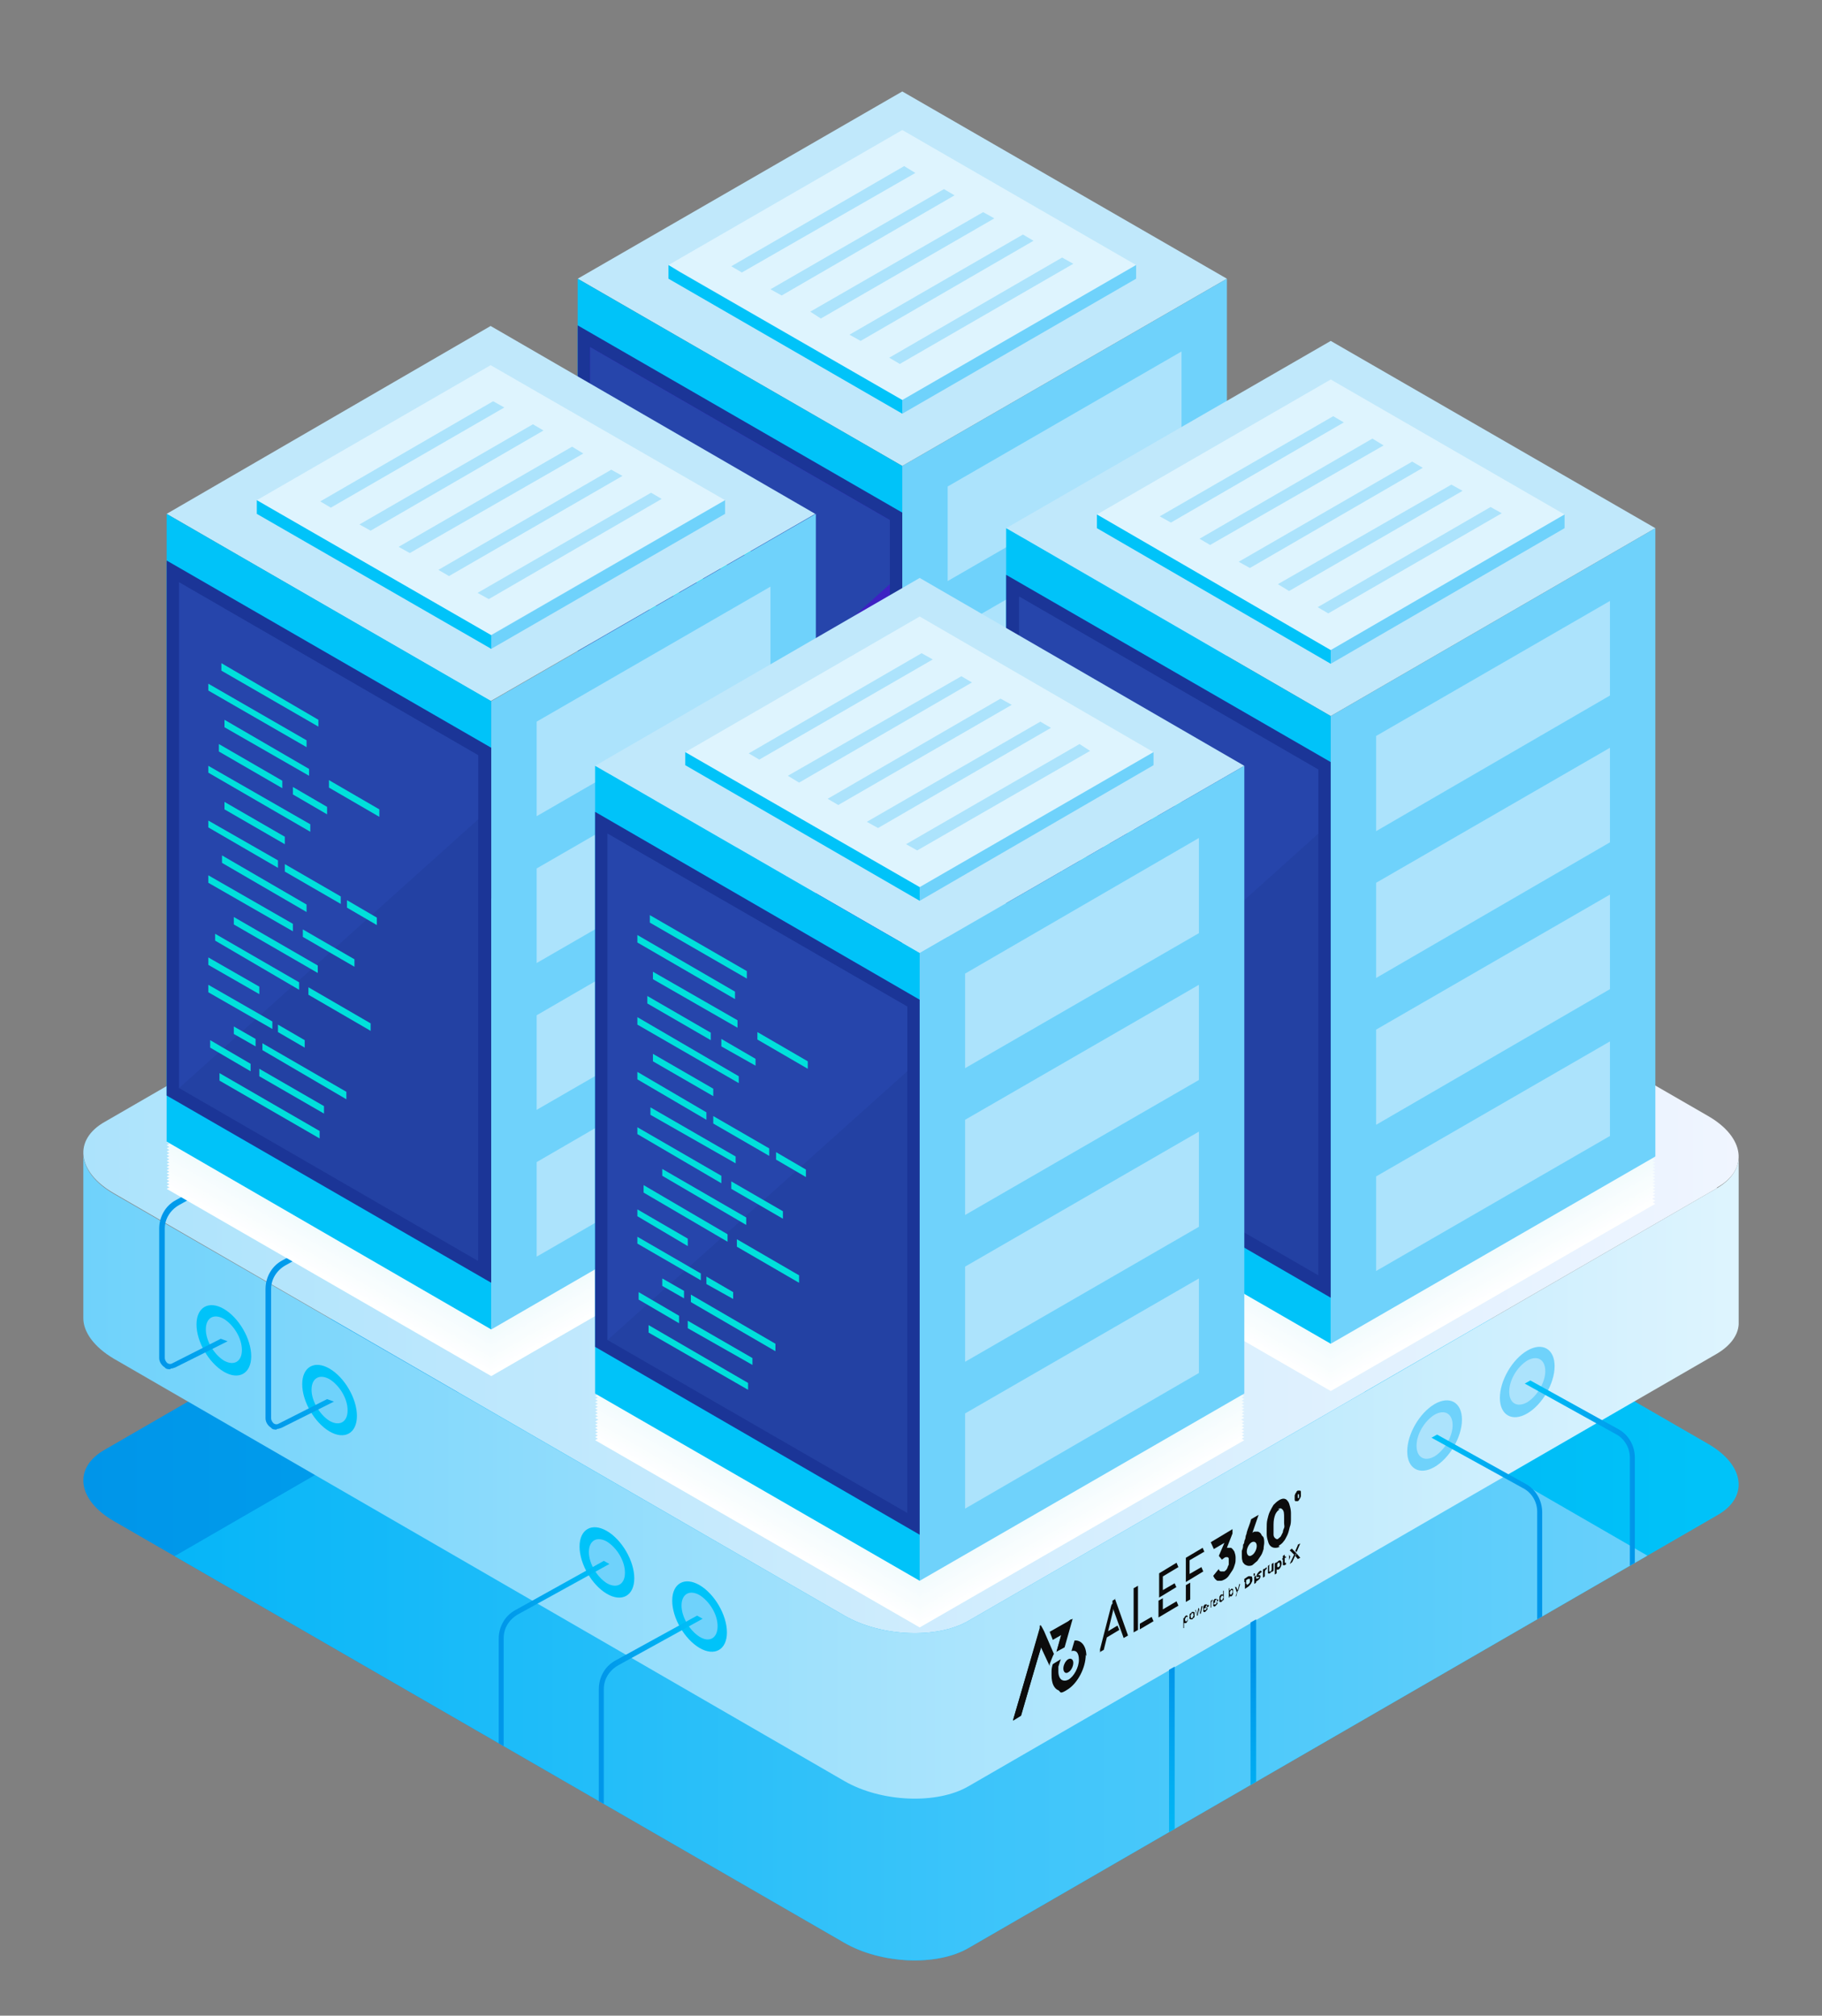 <svg xmlns="http://www.w3.org/2000/svg" xmlns:i="http://ns.adobe.com/AdobeIllustrator/10.0/" xmlns:xlink="http://www.w3.org/1999/xlink" viewBox="0 0 293 324"><rect x="0" y="0" width="293" height="324" fill="#808080" stroke="none"/><defs><clipPath id="clippath"><path d="M276.1,243.6l-120.3,69.5c-5.1,3-14.1,2.6-20-.8L18.3,244.5c-5.9-3.4-6.6-8.6-1.4-11.5l120.3-69.5c5.1-3,14.1-2.6,20,.8l117.5,67.8c5.9,3.4,6.6,8.6,1.4,11.5Z" style="fill: none;"></path></clipPath><linearGradient id="linear-gradient" x1="13.4" y1="238.3" x2="279.6" y2="238.3" gradientUnits="userSpaceOnUse"><stop offset="0" stop-color="#0095e9"></stop><stop offset="1" stop-color="#00c3f9"></stop></linearGradient><linearGradient id="linear-gradient1" x1="13.4" y1="261.8" x2="279.6" y2="261.8" gradientUnits="userSpaceOnUse"><stop offset="0" stop-color="#00b4f8"></stop><stop offset="1" stop-color="#6fd2fb"></stop></linearGradient><linearGradient id="linear-gradient2" x1="13.4" y1="185.6" x2="279.6" y2="185.6" gradientUnits="userSpaceOnUse"><stop offset="0" stop-color="#ace3fc"></stop><stop offset="1" stop-color="#f0f5ff"></stop></linearGradient><linearGradient id="linear-gradient3" x1="13.4" y1="237.3" x2="279.6" y2="237.3" gradientUnits="userSpaceOnUse"><stop offset="0" stop-color="#6fd2fb"></stop><stop offset="1" stop-color="#def4fe"></stop></linearGradient><linearGradient id="linear-gradient4" x1="42.7" y1="211.7" x2="62.6" y2="211.7" xlink:href="#linear-gradient"></linearGradient><linearGradient id="linear-gradient5" x1="25.6" y1="202" x2="45.6" y2="202" xlink:href="#linear-gradient"></linearGradient><clipPath id="clippath-1"><path d="M276.1,243.6l-120.3,69.5c-5.1,3-14.1,2.6-20-.8L18.3,244.5c-5.9-3.4-6.6-8.6-1.4-11.5l120.3-69.5c5.1-3,14.1-2.6,20,.8l117.5,67.8c5.9,3.4,6.6,8.6,1.4,11.5Z" style="fill: none;"></path></clipPath><linearGradient id="linear-gradient6" x1="201.6" y1="267.8" x2="201.5" y2="303.9" xlink:href="#linear-gradient"></linearGradient><linearGradient id="linear-gradient7" x1="188.5" y1="267.8" x2="188.4" y2="303.8" xlink:href="#linear-gradient"></linearGradient><linearGradient id="linear-gradient8" x1="96.3" y1="281.5" x2="113" y2="281.5" xlink:href="#linear-gradient"></linearGradient><linearGradient id="linear-gradient9" x1="245.3" y1="244" x2="263" y2="244" gradientUnits="userSpaceOnUse"><stop offset="0" stop-color="#00c3f9"></stop><stop offset="1" stop-color="#0095e9"></stop></linearGradient><linearGradient id="linear-gradient10" x1="230.2" y1="252.7" x2="248.1" y2="252.7" xlink:href="#linear-gradient9"></linearGradient><linearGradient id="linear-gradient11" x1="80.2" y1="273.1" x2="98" y2="273.1" xlink:href="#linear-gradient"></linearGradient></defs><g style="isolation: isolate;"><g id="Layer_1"><g><g><g style="clip-path: url(#clippath);"><g><path d="M276.1,243.6l-120.3,69.5c-5.1,3-14.1,2.6-20-.8L18.3,244.5c-5.9-3.4-6.6-8.6-1.4-11.5l120.3-69.5c5.1-3,14.1-2.6,20,.8l117.5,67.8c5.9,3.4,6.6,8.6,1.4,11.5Z" style="fill: url(#linear-gradient);"></path><path d="M276.1,267.2l-120.3,69.5c-5.1,3-14.1,2.6-20-.8l-117.5-67.8c-5.9-3.4-6.6-8.6-1.4-11.5l120.3-69.5c5.1-3,14.1-2.6,20,.8l117.5,67.8c5.9,3.4,6.6,8.6,1.4,11.5Z" style="fill: url(#linear-gradient1);"></path></g></g><g><g><g><path d="M276.1,191l-120.3,69.5c-5.1,3-14.1,2.6-20-.8L18.3,191.8c-5.9-3.4-6.6-8.6-1.4-11.5l120.3-69.5c5.1-3,14.1-2.6,20,.8l117.5,67.8c5.9,3.4,6.6,8.6,1.4,11.5Z" style="fill: url(#linear-gradient2);"></path><path d="M279.6,186.3v26.6c-.1,1.7-1.3,3.4-3.5,4.7l-120.3,69.5c-5.1,3-14.1,2.6-20-.8L18.3,218.4c-3.2-1.9-4.9-4.3-4.9-6.5v-26.2h0c.2,2.2,1.8,4.4,4.9,6.2l64.5,37.2,53,30.6c5.9,3.4,14.9,3.8,20,.8l54.4-31.4,65.9-38.1c2.2-1.3,3.3-2.9,3.5-4.7Z" style="fill: url(#linear-gradient3);"></path></g><g><g><g><path d="M48.6,222.5c0,2.8,2,6.2,4.4,7.6,2.4,1.4,4.4.3,4.4-2.5s-2-6.2-4.4-7.6c-2.4-1.4-4.4-.3-4.4,2.5Z" style="fill: #00c3f9;"></path><path d="M50.1,223.4c0,1.8,1.3,4,2.9,5,1.6.9,2.9.2,2.9-1.7s-1.3-4-2.9-5c-1.6-.9-2.9-.2-2.9,1.7Z" style="fill: #6fd2fb;"></path></g><g><path d="M31.6,212.9c0,2.8,2,6.2,4.4,7.6s4.4.3,4.4-2.5-2-6.2-4.4-7.6c-2.4-1.4-4.4-.3-4.4,2.5Z" style="fill: #00c3f9;"></path><path d="M33.1,213.7c0,1.8,1.3,4,2.9,5,1.6.9,2.9.2,2.9-1.7s-1.3-4-2.9-5c-1.6-.9-2.9-.2-2.9,1.7Z" style="fill: #6fd2fb;"></path></g></g><g><g><path d="M235.1,228.2c0,2.8-2,6.2-4.4,7.6-2.4,1.4-4.4.3-4.4-2.5s2-6.2,4.4-7.6c2.4-1.4,4.4-.3,4.4,2.5Z" style="fill: #6fd2fb;"></path><path d="M233.6,229.1c0,1.8-1.3,4-2.9,5-1.6.9-2.9.2-2.9-1.7s1.3-4,2.9-5c1.6-.9,2.9-.2,2.9,1.7Z" style="fill: #ace3fc;"></path></g><g><path d="M250,219.6c0,2.8-2,6.2-4.4,7.6-2.4,1.4-4.4.3-4.4-2.5s2-6.2,4.4-7.6c2.4-1.4,4.4-.3,4.4,2.5Z" style="fill: #6fd2fb;"></path><path d="M248.5,220.4c0,1.8-1.3,4-2.9,5-1.6.9-2.9.2-2.9-1.7s1.3-4,2.9-5c1.6-.9,2.9-.2,2.9,1.7Z" style="fill: #ace3fc;"></path></g></g><g><g><path d="M108.1,257.3c0,2.8,2,6.2,4.4,7.6,2.4,1.4,4.4.3,4.4-2.5s-2-6.2-4.4-7.6c-2.4-1.4-4.4-.3-4.4,2.5Z" style="fill: #00c3f9;"></path><path d="M109.6,258.1c0,1.8,1.3,4,2.9,5s2.9.2,2.9-1.7-1.3-4-2.9-5c-1.6-.9-2.9-.2-2.9,1.7Z" style="fill: #6fd2fb;"></path></g><g><path d="M93.2,248.6c0,2.8,2,6.2,4.4,7.6,2.4,1.4,4.4.3,4.4-2.5s-2-6.2-4.4-7.6c-2.4-1.4-4.4-.3-4.4,2.5Z" style="fill: #00c3f9;"></path><path d="M94.7,249.5c0,1.8,1.3,4,2.9,5,1.6.9,2.9.2,2.9-1.7s-1.3-4-2.9-5c-1.6-.9-2.9-.2-2.9,1.7Z" style="fill: #6fd2fb;"></path></g></g></g><g><path d="M44.5,229.8c-.3,0-.7,0-.9-.3-.5-.3-.9-.9-.9-1.5v-20.8c0-1.9,1-3.7,2.7-4.6l16.3-9,1,.5-16.8,9.3c-1.4.8-2.3,2.2-2.3,3.8v20.8c0,.3.2.6.4.8.3.2.6.2.9,0l7.7-3.9,1.1.4-8.4,4.2c-.3.1-.5.2-.8.2Z" style="fill: url(#linear-gradient4);"></path><path d="M27.4,220.1c-.3,0-.7,0-.9-.3-.5-.3-.9-.9-.9-1.5v-20.8c0-1.9,1-3.7,2.7-4.6l16.3-9,1,.5-16.8,9.3c-1.4.8-2.3,2.2-2.3,3.8v20.8c0,.3.2.6.4.8.3.2.6.2.9,0l7.7-3.9,1.1.4-8.4,4.2c-.3.1-.5.2-.8.2Z" style="fill: url(#linear-gradient5);"></path></g></g><g style="clip-path: url(#clippath-1);"><g><polygon points="202 296.2 201.1 296.2 201.1 260.8 202 260.3 202 296.2" style="fill: url(#linear-gradient6);"></polygon><polygon points="188.9 303.7 188 303.7 188 268.4 188.9 267.9 188.9 303.7" style="fill: url(#linear-gradient7);"></polygon></g><g><path d="M97.2,303.4h-.9v-31.9c0-1.9,1-3.7,2.7-4.6l13.1-7.2.9.5-13.6,7.5c-1.4.8-2.3,2.2-2.3,3.8v31.9Z" style="fill: url(#linear-gradient8);"></path><path d="M263,266.2h-.9v-31.9c0-1.6-.9-3.1-2.3-3.8l-14.6-8.1.9-.5,14.1,7.8c1.7.9,2.7,2.7,2.7,4.6v31.9Z" style="fill: url(#linear-gradient9);"></path><path d="M248.1,274.9h-.9v-31.9c0-1.6-.9-3.1-2.3-3.8l-14.7-8.1.9-.5,14.2,7.9c1.7.9,2.7,2.7,2.7,4.6v31.9Z" style="fill: url(#linear-gradient10);"></path><path d="M81.1,295.3h-.9v-31.9c0-1.9,1-3.7,2.7-4.6l14.2-7.9.9.5-14.7,8.1c-1.4.8-2.3,2.2-2.3,3.8v31.9Z" style="fill: url(#linear-gradient11);"></path></g></g></g></g><g><g><polygon points="197.3 44.8 145.1 74.9 92.9 44.8 145.1 14.7 197.3 44.8" style="fill: #c0e8fb;"></polygon><g><polygon points="145.1 175.9 92.9 145.8 92.9 44.8 145.1 74.9 145.1 175.9" style="fill: #00c3f9;"></polygon><g><polygon points="145.1 168.4 92.9 138.3 92.9 52.3 145.1 82.4 145.1 168.4" style="fill: #1b3597;"></polygon><polygon points="94.9 137.1 94.9 55.8 143.1 83.6 143.1 164.9 94.9 137.1" style="fill: #3d21c3;"></polygon><polygon points="143.1 93.9 94.9 137.1 94.9 55.8 143.1 83.6 143.1 93.9" style="fill: #2645ab;"></polygon></g><g><polygon points="117.3 79.1 101.7 70 101.7 68.8 117.3 77.9 117.3 79.1" style="fill: #00e0db;"></polygon><polygon points="115.4 82.3 99.7 73.3 99.7 72.1 115.4 81.2 115.4 82.3" style="fill: #00e0db;"></polygon><polygon points="115.8 87 102.2 79.1 102.2 77.9 115.8 85.8 115.8 87" style="fill: #00e0db;"></polygon><polygon points="127.1 93.5 119 88.8 119 87.6 127.1 92.3 127.1 93.5" style="fill: #00e0db;"></polygon><polygon points="111.6 88.9 101.4 83 101.4 81.9 111.6 87.7 111.6 88.9" style="fill: #00e0db;"></polygon><polygon points="118.8 93.1 113.2 89.9 113.2 88.7 118.8 91.9 118.8 93.1" style="fill: #00e0db;"></polygon><polygon points="116 95.9 99.7 86.5 99.7 85.3 116 94.7 116 95.9" style="fill: #00e0db;"></polygon><polygon points="111.9 97.9 102.2 92.3 102.2 91.2 111.9 96.8 111.9 97.9" style="fill: #00e0db;"></polygon><polygon points="110.8 101.7 99.7 95.3 99.7 94.1 110.8 100.5 110.8 101.7" style="fill: #00e0db;"></polygon><polygon points="120.9 107.5 111.9 102.3 111.9 101.2 120.9 106.3 120.9 107.5" style="fill: #00e0db;"></polygon><polygon points="126.8 110.9 122 108.1 122 107 126.8 109.7 126.8 110.9" style="fill: #00e0db;"></polygon><polygon points="115.5 108.8 101.8 100.9 101.8 99.7 115.5 107.6 115.5 108.8" style="fill: #00e0db;"></polygon><polygon points="113.2 111.9 99.7 104.1 99.7 102.9 113.2 110.7 113.2 111.9" style="fill: #00e0db;"></polygon><polygon points="123.1 117.6 114.8 112.8 114.8 111.6 123.1 116.4 123.1 117.6" style="fill: #00e0db;"></polygon><polygon points="117.3 118.6 103.7 110.8 103.7 109.6 117.3 117.4 117.3 118.6" style="fill: #00e0db;"></polygon><polygon points="114.3 121.3 100.7 113.5 100.7 112.3 114.3 120.1 114.3 121.3" style="fill: #00e0db;"></polygon><polygon points="125.8 127.9 115.7 122.1 115.7 121 125.8 126.8 125.8 127.9" style="fill: #00e0db;"></polygon><polygon points="107.9 122 99.7 117.3 99.7 116.1 107.9 120.8 107.9 122" style="fill: #00e0db;"></polygon><polygon points="109.9 127.6 99.7 121.7 99.7 120.5 109.9 126.4 109.9 127.6" style="fill: #00e0db;"></polygon><polygon points="115.1 130.6 110.8 128.1 110.8 127 115.1 129.4 115.1 130.6" style="fill: #00e0db;"></polygon><polygon points="121.9 138.9 108.3 131.1 108.3 129.9 121.9 137.7 121.9 138.9" style="fill: #00e0db;"></polygon><polygon points="107.2 130.4 103.7 128.4 103.7 127.2 107.2 129.2 107.2 130.4" style="fill: #00e0db;"></polygon><polygon points="106.5 134.4 99.9 130.6 99.9 129.4 106.5 133.2 106.5 134.4" style="fill: #00e0db;"></polygon><polygon points="118.2 141.2 107.9 135.2 107.9 134 118.2 140 118.2 141.2" style="fill: #00e0db;"></polygon><polygon points="117.5 145.2 101.5 135.9 101.5 134.8 117.5 144 117.5 145.2" style="fill: #00e0db;"></polygon></g></g><g><polygon points="197.3 145.8 145.1 175.9 145.1 74.9 197.3 44.8 197.3 145.8" style="fill: #6fd2fb;"></polygon><g><polygon points="152.4 93.4 152.4 78.2 190 56.5 190 71.7 152.4 93.4" style="fill: #ace3fc;"></polygon><polygon points="152.4 117 152.4 101.8 190 80.1 190 95.3 152.4 117" style="fill: #ace3fc;"></polygon><polygon points="152.4 140.6 152.4 125.4 190 103.7 190 118.9 152.4 140.6" style="fill: #ace3fc;"></polygon><polygon points="152.4 164.2 152.4 149 190 127.3 190 142.5 152.4 164.2" style="fill: #ace3fc;"></polygon></g></g><g><polygon points="145.1 64.3 107.5 42.6 145.1 20.9 182.7 42.6 145.1 64.3" style="fill: #def4fe;"></polygon><g><polygon points="147.2 27.8 119.3 43.8 117.6 42.8 145.4 26.7 147.2 27.8" style="fill: #ace3fc;"></polygon><polygon points="153.5 31.4 125.7 47.5 123.9 46.5 151.8 30.4 153.5 31.4" style="fill: #ace3fc;"></polygon><polygon points="159.9 35.1 132 51.2 130.3 50.1 158.1 34.1 159.9 35.1" style="fill: #ace3fc;"></polygon><polygon points="166.2 38.7 138.4 54.8 136.6 53.8 164.5 37.7 166.2 38.7" style="fill: #ace3fc;"></polygon><polygon points="172.6 42.4 144.7 58.5 143 57.5 170.8 41.4 172.6 42.4" style="fill: #ace3fc;"></polygon></g><polygon points="182.7 42.6 182.7 44.8 145.1 66.5 145.1 66.5 145.1 64.3 145.1 64.3 180.8 43.7 182.7 42.6" style="fill: #6fd2fb;"></polygon><polygon points="107.5 42.6 107.5 44.8 145.1 66.5 145.1 66.5 145.1 64.3 145.1 64.3 109.3 43.7 107.5 42.6" style="fill: #00c3f9;"></polygon></g></g><g><polygon points="131.1 82.6 78.9 112.7 26.8 82.6 78.9 52.4 131.1 82.6" style="fill: #c0e8fb;"></polygon><g style="mix-blend-mode: multiply;"><polygon points="131.1 191.1 79 221.2 26.8 191.1 79 161 131.1 191.1" style="fill: #fff;"></polygon><polygon points="131.1 190.6 79 220.7 26.8 190.6 79 160.5 131.1 190.6" style="fill: #feffff;"></polygon><polygon points="131.1 190.1 79 220.2 26.8 190.1 79 160 131.1 190.1" style="fill: #fdfeff;"></polygon><polygon points="131.1 189.6 79 219.7 26.8 189.6 79 159.5 131.1 189.6" style="fill: #fcfeff;"></polygon><polygon points="131.1 189.1 79 219.2 26.8 189.1 79 159 131.1 189.1" style="fill: #fbfefe;"></polygon><polygon points="131.1 188.6 79 218.7 26.8 188.6 79 158.5 131.1 188.6" style="fill: #fafefe;"></polygon><polygon points="131.1 188.1 79 218.2 26.8 188.1 79 158 131.1 188.1" style="fill: #f9fdfe;"></polygon><polygon points="131.1 187.6 79 217.7 26.8 187.6 79 157.5 131.1 187.6" style="fill: #f8fdfe;"></polygon><polygon points="131.1 187.1 79 217.2 26.8 187.1 79 157 131.1 187.1" style="fill: #f8fdfe;"></polygon><polygon points="131.1 186.6 79 216.7 26.8 186.6 79 156.5 131.1 186.6" style="fill: #f7fdfe;"></polygon><polygon points="131.1 186.1 79 216.2 26.8 186.1 79 156 131.1 186.1" style="fill: #f6fcfe;"></polygon><polygon points="131.1 185.6 79 215.7 26.8 185.6 79 155.5 131.1 185.6" style="fill: #f5fcfe;"></polygon><polygon points="131.1 185.1 79 215.2 26.8 185.1 79 155 131.1 185.1" style="fill: #f4fcfd;"></polygon><polygon points="131.1 184.6 79 214.7 26.8 184.6 79 154.4 131.1 184.6" style="fill: #f3fcfd;"></polygon><polygon points="131.1 184.1 79 214.2 26.8 184.1 79 153.9 131.1 184.1" style="fill: #f2fbfd;"></polygon><polygon points="131.1 183.6 79 213.7 26.8 183.6 79 153.4 131.1 183.6" style="fill: #f1fbfd;"></polygon></g><g><polygon points="79 213.7 26.8 183.5 26.8 82.6 79 112.7 79 213.7" style="fill: #00c3f9;"></polygon><g><polygon points="79 206.2 26.8 176.1 26.8 90.1 79 120.2 79 206.2" style="fill: #1b3597;"></polygon><polygon points="28.8 174.9 28.8 93.6 76.9 121.4 76.9 202.7 28.8 174.9" style="fill: #2341a3;"></polygon><polygon points="76.9 131.7 28.8 174.9 28.8 93.6 76.9 121.4 76.9 131.7" style="fill: #2645ab;"></polygon></g><g><polygon points="51.2 116.8 35.6 107.8 35.6 106.6 51.2 115.7 51.2 116.8" style="fill: #00e0db;"></polygon><polygon points="49.3 120.1 33.5 111 33.5 109.9 49.3 119 49.3 120.1" style="fill: #00e0db;"></polygon><polygon points="49.7 124.7 36.1 116.9 36.1 115.7 49.7 123.6 49.7 124.7" style="fill: #00e0db;"></polygon><polygon points="61 131.3 52.9 126.6 52.9 125.4 61 130.1 61 131.3" style="fill: #00e0db;"></polygon><polygon points="45.4 126.7 35.2 120.8 35.2 119.6 45.4 125.5 45.4 126.7" style="fill: #00e0db;"></polygon><polygon points="52.6 130.9 47.1 127.7 47.1 126.5 52.6 129.7 52.6 130.9" style="fill: #00e0db;"></polygon><polygon points="49.9 133.7 33.5 124.2 33.5 123.1 49.9 132.5 49.9 133.7" style="fill: #00e0db;"></polygon><polygon points="45.8 135.7 36.1 130.1 36.1 128.9 45.8 134.5 45.8 135.7" style="fill: #00e0db;"></polygon><polygon points="44.7 139.5 33.5 133 33.5 131.9 44.7 138.3 44.7 139.5" style="fill: #00e0db;"></polygon><polygon points="54.8 145.3 45.8 140.1 45.8 138.9 54.8 144.1 54.8 145.3" style="fill: #00e0db;"></polygon><polygon points="60.6 148.7 55.8 145.9 55.8 144.7 60.6 147.5 60.6 148.7" style="fill: #00e0db;"></polygon><polygon points="49.3 146.6 35.7 138.7 35.7 137.5 49.3 145.4 49.3 146.6" style="fill: #00e0db;"></polygon><polygon points="47.1 149.7 33.5 141.9 33.5 140.7 47.1 148.5 47.1 149.7" style="fill: #00e0db;"></polygon><polygon points="57 155.4 48.7 150.6 48.7 149.4 57 154.2 57 155.4" style="fill: #00e0db;"></polygon><polygon points="51.1 156.4 37.6 148.6 37.6 147.4 51.1 155.2 51.1 156.4" style="fill: #00e0db;"></polygon><polygon points="48.1 159.1 34.6 151.2 34.6 150.1 48.1 157.9 48.1 159.1" style="fill: #00e0db;"></polygon><polygon points="59.6 165.7 49.6 159.9 49.6 158.7 59.6 164.5 59.6 165.7" style="fill: #00e0db;"></polygon><polygon points="41.7 159.8 33.5 155.1 33.5 153.9 41.7 158.6 41.7 159.8" style="fill: #00e0db;"></polygon><polygon points="43.8 165.4 33.5 159.5 33.5 158.3 43.8 164.2 43.8 165.4" style="fill: #00e0db;"></polygon><polygon points="49 168.4 44.7 165.9 44.7 164.7 49 167.2 49 168.4" style="fill: #00e0db;"></polygon><polygon points="55.7 176.7 42.2 168.8 42.2 167.7 55.7 175.5 55.7 176.7" style="fill: #00e0db;"></polygon><polygon points="41.1 168.2 37.6 166.2 37.6 165 41.1 167 41.1 168.2" style="fill: #00e0db;"></polygon><polygon points="40.3 172.2 33.8 168.4 33.8 167.2 40.3 171 40.3 172.2" style="fill: #00e0db;"></polygon><polygon points="52.1 179 41.7 173 41.7 171.8 52.1 177.8 52.1 179" style="fill: #00e0db;"></polygon><polygon points="51.4 183 35.3 173.7 35.3 172.5 51.4 181.8 51.4 183" style="fill: #00e0db;"></polygon></g></g><g><polygon points="131.2 183.5 79 213.7 79 112.7 131.2 82.6 131.2 183.5" style="fill: #6fd2fb;"></polygon><g><polygon points="86.3 131.2 86.3 116 123.9 94.3 123.9 109.5 86.3 131.2" style="fill: #ace3fc;"></polygon><polygon points="86.3 154.8 86.3 139.6 123.9 117.9 123.9 133.1 86.3 154.8" style="fill: #ace3fc;"></polygon><polygon points="86.3 178.4 86.3 163.2 123.9 141.4 123.9 156.7 86.3 178.4" style="fill: #ace3fc;"></polygon><polygon points="86.3 202 86.3 186.8 123.9 165 123.9 180.3 86.3 202" style="fill: #ace3fc;"></polygon></g></g><g><polygon points="78.9 102.1 41.3 80.4 78.9 58.7 116.6 80.4 78.9 102.1" style="fill: #def4fe;"></polygon><g><polygon points="81.1 65.5 53.2 81.6 51.5 80.6 79.3 64.5 81.1 65.5" style="fill: #ace3fc;"></polygon><polygon points="87.4 69.2 59.6 85.3 57.8 84.3 85.7 68.2 87.4 69.2" style="fill: #ace3fc;"></polygon><polygon points="93.8 72.9 65.9 88.9 64.1 87.9 92 71.8 93.8 72.9" style="fill: #ace3fc;"></polygon><polygon points="100.1 76.5 72.2 92.6 70.5 91.6 98.3 75.5 100.1 76.5" style="fill: #ace3fc;"></polygon><polygon points="106.4 80.2 78.6 96.3 76.8 95.3 104.7 79.2 106.4 80.2" style="fill: #ace3fc;"></polygon></g><polygon points="116.6 80.4 116.6 82.6 79 104.3 78.9 104.3 78.9 102.1 79 102.1 114.7 81.5 116.6 80.4" style="fill: #6fd2fb;"></polygon><polygon points="41.3 80.4 41.3 82.6 79 104.3 79 104.3 79 102.1 79 102.1 43.2 81.5 41.3 80.4" style="fill: #00c3f9;"></polygon></g></g><g><g style="mix-blend-mode: multiply;"><polygon points="266.2 193.5 214 223.6 161.9 193.5 214 163.3 266.2 193.5" style="fill: #fff;"></polygon><polygon points="266.2 193 214 223.1 161.9 193 214 162.8 266.2 193" style="fill: #feffff;"></polygon><polygon points="266.2 192.4 214 222.6 161.9 192.4 214 162.3 266.2 192.4" style="fill: #fdfeff;"></polygon><polygon points="266.2 191.9 214 222.1 161.9 191.9 214 161.8 266.2 191.9" style="fill: #fcfeff;"></polygon><polygon points="266.2 191.4 214 221.6 161.9 191.4 214 161.3 266.2 191.4" style="fill: #fbfefe;"></polygon><polygon points="266.2 190.9 214 221.1 161.9 190.9 214 160.8 266.2 190.9" style="fill: #fafefe;"></polygon><polygon points="266.2 190.4 214 220.6 161.9 190.4 214 160.3 266.2 190.4" style="fill: #f9fdfe;"></polygon><polygon points="266.2 189.9 214 220 161.9 189.9 214 159.8 266.2 189.9" style="fill: #f8fdfe;"></polygon><polygon points="266.2 189.4 214 219.5 161.9 189.4 214 159.3 266.2 189.4" style="fill: #f8fdfe;"></polygon><polygon points="266.2 188.9 214 219 161.9 188.9 214 158.8 266.2 188.9" style="fill: #f7fdfe;"></polygon><polygon points="266.2 188.4 214 218.5 161.9 188.4 214 158.3 266.2 188.4" style="fill: #f6fcfe;"></polygon><polygon points="266.2 187.9 214 218 161.9 187.9 214 157.8 266.2 187.9" style="fill: #f5fcfe;"></polygon><polygon points="266.2 187.4 214 217.5 161.9 187.4 214 157.3 266.2 187.4" style="fill: #f4fcfd;"></polygon><polygon points="266.2 186.9 214 217 161.9 186.9 214 156.8 266.2 186.9" style="fill: #f3fcfd;"></polygon><polygon points="266.2 186.4 214 216.5 161.9 186.4 214 156.3 266.2 186.4" style="fill: #f2fbfd;"></polygon><polygon points="266.2 185.9 214 216 161.9 185.9 214 155.8 266.2 185.9" style="fill: #f1fbfd;"></polygon></g><polygon points="266.2 84.9 214 115.1 161.8 84.9 214 54.8 266.2 84.9" style="fill: #c0e8fb;"></polygon><g><polygon points="214 216 161.8 185.9 161.8 84.9 214 115.1 214 216" style="fill: #00c3f9;"></polygon><g><polygon points="214 208.6 161.8 178.4 161.8 92.4 214 122.5 214 208.6" style="fill: #1b3597;"></polygon><polygon points="163.9 177.2 163.9 95.9 212 123.7 212 205 163.9 177.2" style="fill: #2341a3;"></polygon><polygon points="212 134 163.9 177.2 163.9 95.9 212 123.7 212 134" style="fill: #2645ab;"></polygon></g><g><polygon points="186.3 119.2 170.6 110.2 170.6 109 186.3 118 186.3 119.2" style="fill: #00e0db;"></polygon><polygon points="184.3 122.5 168.6 113.4 168.6 112.2 184.3 121.3 184.3 122.5" style="fill: #00e0db;"></polygon><polygon points="184.7 127.1 171.1 119.3 171.1 118.1 184.7 125.9 184.7 127.1" style="fill: #00e0db;"></polygon><polygon points="196 133.6 187.9 129 187.9 127.8 196 132.5 196 133.6" style="fill: #00e0db;"></polygon><polygon points="180.5 129.1 170.3 123.2 170.3 122 180.5 127.9 180.5 129.1" style="fill: #00e0db;"></polygon><polygon points="187.7 133.2 182.2 130 182.2 128.9 187.7 132 187.7 133.2" style="fill: #00e0db;"></polygon><polygon points="184.9 136 168.6 126.6 168.6 125.4 184.9 134.8 184.9 136" style="fill: #00e0db;"></polygon><polygon points="180.8 138.1 171.1 132.5 171.1 131.3 180.8 136.9 180.8 138.1" style="fill: #00e0db;"></polygon><polygon points="179.8 141.9 168.6 135.4 168.6 134.2 179.8 140.7 179.8 141.9" style="fill: #00e0db;"></polygon><polygon points="189.8 147.7 180.8 142.5 180.8 141.3 189.8 146.5 189.8 147.7" style="fill: #00e0db;"></polygon><polygon points="195.7 151 190.9 148.3 190.9 147.1 195.7 149.9 195.7 151" style="fill: #00e0db;"></polygon><polygon points="184.4 148.9 170.7 141 170.7 139.9 184.4 147.8 184.4 148.9" style="fill: #00e0db;"></polygon><polygon points="182.2 152 168.6 144.2 168.6 143 182.2 150.9 182.2 152" style="fill: #00e0db;"></polygon><polygon points="192 157.7 183.7 152.9 183.7 151.8 192 156.6 192 157.7" style="fill: #00e0db;"></polygon><polygon points="186.2 158.8 172.6 150.9 172.6 149.7 186.2 157.6 186.2 158.8" style="fill: #00e0db;"></polygon><polygon points="183.2 161.4 169.6 153.6 169.6 152.4 183.2 160.3 183.2 161.4" style="fill: #00e0db;"></polygon><polygon points="194.7 168.1 184.6 162.3 184.6 161.1 194.7 166.9 194.7 168.1" style="fill: #00e0db;"></polygon><polygon points="176.8 162.1 168.6 157.4 168.6 156.2 176.8 161 176.8 162.1" style="fill: #00e0db;"></polygon><polygon points="178.8 167.7 168.6 161.8 168.6 160.6 178.8 166.5 178.8 167.7" style="fill: #00e0db;"></polygon><polygon points="184 170.7 179.8 168.3 179.8 167.1 184 169.5 184 170.7" style="fill: #00e0db;"></polygon><polygon points="190.8 179 177.2 171.2 177.2 170 190.8 177.9 190.8 179" style="fill: #00e0db;"></polygon><polygon points="176.1 170.6 172.6 168.5 172.6 167.4 176.1 169.4 176.1 170.6" style="fill: #00e0db;"></polygon><polygon points="175.4 174.5 168.8 170.8 168.8 169.6 175.4 173.4 175.4 174.5" style="fill: #00e0db;"></polygon><polygon points="187.1 181.3 176.8 175.3 176.8 174.2 187.1 180.1 187.1 181.3" style="fill: #00e0db;"></polygon><polygon points="186.4 185.3 170.4 176.1 170.4 174.9 186.4 184.2 186.4 185.3" style="fill: #00e0db;"></polygon></g></g><g><polygon points="266.2 185.9 214 216 214 115.1 266.2 84.9 266.2 185.9" style="fill: #6fd2fb;"></polygon><g><polygon points="221.3 133.6 221.3 118.3 258.9 96.6 258.9 111.8 221.3 133.6" style="fill: #ace3fc;"></polygon><polygon points="221.3 157.2 221.3 141.9 258.9 120.2 258.9 135.4 221.3 157.2" style="fill: #ace3fc;"></polygon><polygon points="221.3 180.8 221.3 165.5 258.9 143.8 258.9 159 221.3 180.8" style="fill: #ace3fc;"></polygon><polygon points="221.3 204.3 221.3 189.1 258.9 167.4 258.9 182.6 221.3 204.3" style="fill: #ace3fc;"></polygon></g></g><g><polygon points="214 104.5 176.4 82.7 214 61 251.6 82.7 214 104.5" style="fill: #def4fe;"></polygon><g><polygon points="216.1 67.9 188.3 84 186.5 83 214.4 66.9 216.1 67.9" style="fill: #ace3fc;"></polygon><polygon points="222.5 71.6 194.6 87.6 192.9 86.6 220.7 70.5 222.5 71.6" style="fill: #ace3fc;"></polygon><polygon points="228.8 75.2 201 91.3 199.2 90.3 227.1 74.2 228.8 75.2" style="fill: #ace3fc;"></polygon><polygon points="235.2 78.9 207.3 95 205.5 93.9 233.4 77.9 235.2 78.9" style="fill: #ace3fc;"></polygon><polygon points="241.5 82.5 213.6 98.6 211.9 97.6 239.7 81.5 241.5 82.5" style="fill: #ace3fc;"></polygon></g><polygon points="251.6 82.7 251.6 84.9 214 106.7 214 106.6 214 104.5 214 104.5 249.7 83.8 251.6 82.7" style="fill: #6fd2fb;"></polygon><polygon points="176.4 82.7 176.4 84.9 214 106.7 214 106.6 214 104.5 214 104.5 178.3 83.8 176.4 82.7" style="fill: #00c3f9;"></polygon></g></g><g><g style="mix-blend-mode: multiply;"><polygon points="200.1 231.5 147.9 261.6 95.7 231.5 147.9 201.4 200.1 231.5" style="fill: #fff;"></polygon><polygon points="200.1 231 147.9 261.1 95.7 231 147.9 200.8 200.1 231" style="fill: #feffff;"></polygon><polygon points="200.1 230.5 147.9 260.6 95.7 230.5 147.9 200.3 200.1 230.5" style="fill: #fdfeff;"></polygon><polygon points="200.1 230 147.9 260.1 95.7 230 147.9 199.8 200.1 230" style="fill: #fcfeff;"></polygon><polygon points="200.1 229.5 147.9 259.6 95.7 229.5 147.9 199.3 200.1 229.5" style="fill: #fbfefe;"></polygon><polygon points="200.1 229 147.9 259.1 95.7 229 147.9 198.8 200.1 229" style="fill: #fafefe;"></polygon><polygon points="200.1 228.5 147.9 258.6 95.7 228.5 147.9 198.3 200.1 228.5" style="fill: #f9fdfe;"></polygon><polygon points="200.1 227.9 147.9 258.1 95.7 227.9 147.9 197.8 200.1 227.9" style="fill: #f8fdfe;"></polygon><polygon points="200.1 227.4 147.9 257.6 95.7 227.4 147.9 197.3 200.1 227.4" style="fill: #f8fdfe;"></polygon><polygon points="200.1 226.9 147.9 257.1 95.7 226.9 147.9 196.8 200.1 226.9" style="fill: #f7fdfe;"></polygon><polygon points="200.1 226.4 147.9 256.6 95.7 226.4 147.9 196.3 200.1 226.4" style="fill: #f6fcfe;"></polygon><polygon points="200.1 225.9 147.9 256.1 95.7 225.9 147.9 195.8 200.1 225.9" style="fill: #f5fcfe;"></polygon><polygon points="200.1 225.4 147.9 255.5 95.7 225.4 147.9 195.3 200.1 225.4" style="fill: #f4fcfd;"></polygon><polygon points="200.1 224.9 147.9 255 95.7 224.9 147.9 194.8 200.1 224.9" style="fill: #f3fcfd;"></polygon><polygon points="200.1 224.4 147.9 254.5 95.7 224.4 147.9 194.3 200.1 224.4" style="fill: #f2fbfd;"></polygon><polygon points="200.1 223.9 147.9 254 95.7 223.9 147.9 193.8 200.1 223.9" style="fill: #f1fbfd;"></polygon></g><g><polygon points="200.1 123.1 147.9 153.2 95.7 123.1 147.9 92.9 200.1 123.1" style="fill: #c0e8fb;"></polygon><g><polygon points="147.9 254.1 95.7 224 95.7 123.1 147.9 153.2 147.9 254.1" style="fill: #00c3f9;"></polygon><g><polygon points="147.9 246.7 95.7 216.5 95.7 130.5 147.9 160.7 147.9 246.7" style="fill: #1b3597;"></polygon><polygon points="97.7 215.4 97.7 134 145.9 161.8 145.9 243.2 97.7 215.4" style="fill: #2341a3;"></polygon><polygon points="145.9 172.2 97.7 215.4 97.7 134 145.9 161.8 145.9 172.2" style="fill: #2645ab;"></polygon></g><g><polygon points="120.1 157.3 104.5 148.3 104.5 147.1 120.1 156.1 120.1 157.3" style="fill: #00e0db;"></polygon><polygon points="118.2 160.6 102.5 151.5 102.5 150.3 118.2 159.4 118.2 160.6" style="fill: #00e0db;"></polygon><polygon points="118.6 165.2 105 157.4 105 156.2 118.6 164 118.6 165.2" style="fill: #00e0db;"></polygon><polygon points="129.9 171.8 121.8 167.1 121.8 165.9 129.9 170.6 129.9 171.8" style="fill: #00e0db;"></polygon><polygon points="114.3 167.2 104.1 161.3 104.1 160.1 114.3 166 114.3 167.2" style="fill: #00e0db;"></polygon><polygon points="121.5 171.3 116 168.2 116 167 121.5 170.2 121.5 171.3" style="fill: #00e0db;"></polygon><polygon points="118.8 174.1 102.5 164.7 102.5 163.5 118.8 173 118.8 174.1" style="fill: #00e0db;"></polygon><polygon points="114.7 176.2 105 170.6 105 169.4 114.7 175 114.7 176.2" style="fill: #00e0db;"></polygon><polygon points="113.6 180 102.5 173.5 102.5 172.3 113.6 178.8 113.6 180" style="fill: #00e0db;"></polygon><polygon points="123.7 185.8 114.7 180.6 114.7 179.4 123.7 184.6 123.7 185.8" style="fill: #00e0db;"></polygon><polygon points="129.6 189.2 124.8 186.4 124.8 185.2 129.6 188 129.6 189.2" style="fill: #00e0db;"></polygon><polygon points="118.3 187 104.6 179.2 104.6 178 118.3 185.9 118.3 187" style="fill: #00e0db;"></polygon><polygon points="116 190.2 102.5 182.3 102.5 181.2 116 189 116 190.2" style="fill: #00e0db;"></polygon><polygon points="125.9 195.9 117.6 191.1 117.6 189.9 125.9 194.7 125.9 195.9" style="fill: #00e0db;"></polygon><polygon points="120 196.9 106.5 189 106.5 187.9 120 195.7 120 196.9" style="fill: #00e0db;"></polygon><polygon points="117 199.6 103.5 191.7 103.5 190.5 117 198.4 117 199.6" style="fill: #00e0db;"></polygon><polygon points="128.5 206.2 118.5 200.4 118.5 199.2 128.5 205 128.5 206.2" style="fill: #00e0db;"></polygon><polygon points="110.6 200.3 102.5 195.5 102.5 194.4 110.6 199.1 110.6 200.3" style="fill: #00e0db;"></polygon><polygon points="112.7 205.8 102.5 199.9 102.5 198.8 112.7 204.7 112.7 205.8" style="fill: #00e0db;"></polygon><polygon points="117.9 208.8 113.6 206.4 113.6 205.2 117.9 207.7 117.9 208.8" style="fill: #00e0db;"></polygon><polygon points="124.7 217.2 111.1 209.3 111.1 208.1 124.7 216 124.7 217.2" style="fill: #00e0db;"></polygon><polygon points="110 208.7 106.5 206.7 106.5 205.5 110 207.5 110 208.7" style="fill: #00e0db;"></polygon><polygon points="109.2 212.7 102.7 208.9 102.7 207.7 109.2 211.5 109.2 212.7" style="fill: #00e0db;"></polygon><polygon points="121 219.4 110.6 213.5 110.6 212.3 121 218.3 121 219.4" style="fill: #00e0db;"></polygon><polygon points="120.3 223.4 104.3 214.2 104.3 213 120.3 222.3 120.3 223.4" style="fill: #00e0db;"></polygon></g></g><g><polygon points="200.1 224 147.9 254.1 147.9 153.2 200.1 123.1 200.1 224" style="fill: #6fd2fb;"></polygon><g><polygon points="155.2 171.7 155.2 156.5 192.8 134.7 192.8 150 155.2 171.7" style="fill: #ace3fc;"></polygon><polygon points="155.2 195.3 155.2 180 192.8 158.3 192.8 173.6 155.2 195.3" style="fill: #ace3fc;"></polygon><polygon points="155.2 218.9 155.2 203.6 192.8 181.9 192.8 197.2 155.2 218.9" style="fill: #ace3fc;"></polygon><polygon points="155.2 242.5 155.2 227.2 192.8 205.5 192.8 220.7 155.2 242.5" style="fill: #ace3fc;"></polygon></g></g><g><polygon points="147.9 142.6 110.2 120.9 147.9 99.1 185.5 120.9 147.9 142.6" style="fill: #def4fe;"></polygon><g><polygon points="150 106 122.1 122.1 120.4 121.1 148.2 105 150 106" style="fill: #ace3fc;"></polygon><polygon points="156.3 109.7 128.5 125.8 126.7 124.7 154.6 108.7 156.3 109.7" style="fill: #ace3fc;"></polygon><polygon points="162.7 113.3 134.8 129.4 133.1 128.4 160.9 112.3 162.7 113.3" style="fill: #ace3fc;"></polygon><polygon points="169 117 141.2 133.1 139.4 132.1 167.3 116 169 117" style="fill: #ace3fc;"></polygon><polygon points="175.3 120.7 147.5 136.7 145.7 135.7 173.6 119.6 175.3 120.7" style="fill: #ace3fc;"></polygon></g><polygon points="185.5 120.9 185.5 123 147.9 144.8 147.9 144.8 147.9 142.6 147.9 142.6 183.6 122 185.5 120.9" style="fill: #6fd2fb;"></polygon><polygon points="110.2 120.9 110.2 123 147.9 144.8 147.9 144.8 147.9 142.6 147.9 142.6 112.1 122 110.2 120.9" style="fill: #00c3f9;"></polygon></g></g></g></g></g><g id="Layer_1-2"><g><g><path d="M179.4,257l-.5.3v.5c-.1,0-.2.3-.2.3l-1.8,7v.5c-.1,0-.1,0-.1,0l.7-.4.5-2,2-1.2-.3-.7-1.5.9.8-3.3v-.3c0,0,0,0,0,0l1.7,4.7.7-.4h0c0,0-2.1-5.9-2.1-5.9h0Z" style="fill: #0c0c0c;"></path><path d="M183.3,261v.9l2.2-1.3-.3-.7-1.9,1.1h0ZM182.3,262.4l.7-.4v-7.1l-.7.4v7.1Z" style="fill: #0c0c0c;"></path><path d="M187,258.7v-1.8l-.7.4v2.7l3.2-1.9-.3-.7-2.2,1.3h0ZM189.2,255.2l-.3-.7-1.9,1.1v-2.2l2.5-1.5-.3-.7-2.8,1.7v3.9l2.8-1.7h0Z" style="fill: #0c0c0c;"></path><path d="M193.7,249.5l-.3-.7-2.7,1.6v3.9l2.8-1.7-.3-.7-1.9,1.1v-2.2l2.4-1.4h0ZM190.7,257.5l.7-.4v-2.7l-.7.4v2.7Z" style="fill: #0c0c0c;"></path><path d="M196.9,253.9c-.2.1-.4.2-.6.2-.2,0-.3,0-.5,0-.1,0-.3-.2-.4-.3-.1-.1-.2-.3-.3-.5l.9-1.1c0,.2.1.3.3.4.1,0,.3,0,.5,0s.1,0,.2-.1c.2-.1.3-.3.4-.5,0-.1.1-.3.2-.5,0-.2,0-.3,0-.5s0-.3,0-.4,0-.2-.2-.3c0,0-.2,0-.2,0,0,0-.2,0-.3.1s-.3.2-.4.3l-.5-.6.9-2.1-1.7,1-.5-1.1,3.5-2.1v.7l-.9,2.3h0c.2,0,.4,0,.6,0,.2,0,.4.3.6.6.1.3.2.6.2,1s0,.7-.1,1-.2.7-.4,1c-.2.3-.4.6-.6.9-.2.3-.5.5-.7.6h0Z" style="fill: #0c0c0c;"></path><path d="M202.9,246.8c-.1-.3-.3-.5-.6-.6-.1,0-.3,0-.4,0-.2,0-.3,0-.5.2h0s1-2.9,1-2.9l-1.2.7c-.2.8-.5,1.4-.7,2.1,0,.3-.2.5-.2.8s-.2.5-.2.7c0,.2-.1.4-.2.5,0,.1,0,.2,0,.2,0,.3-.1.5-.2.8,0,.2,0,.5,0,.7,0,.3,0,.6.1.9,0,.2.2.4.4.6.2.1.4.2.6.2.2,0,.5,0,.7-.2s.5-.4.7-.6c.2-.3.4-.6.6-.9.2-.3.3-.7.4-1,0-.4.1-.7.1-1s0-.8-.2-1ZM201.3,250c-.4.3-.8,0-.8-.6s.4-1.3.8-1.5.8,0,.8.6-.4,1.3-.8,1.5Z" style="fill: #0c0c0c;"></path><path d="M205.8,248.6c-.3.2-.5.2-.8.2-.2,0-.5-.1-.7-.3-.2-.2-.3-.4-.4-.8-.1-.3-.2-.7-.2-1.1v-.9c0-.5,0-1,.1-1.4s.2-.9.4-1.3c.2-.4.4-.8.6-1.1.3-.3.5-.5.8-.7s.6-.3.8-.3c.2,0,.5.1.6.3.2.2.3.4.4.8.1.3.2.8.2,1.2v.9c0,.5,0,.9-.2,1.4-.1.4-.2.9-.4,1.3-.2.4-.4.8-.6,1-.2.3-.5.5-.8.7h0ZM205.8,242.6c-.3.2-.5.4-.7.8-.2.5-.3,1-.3,1.7v.8c0,.3,0,.5,0,.8,0,.2.1.4.2.5.2.2.4.3.6.1s.3-.2.4-.4c.1-.2.2-.4.3-.6,0-.2.1-.5.2-.7s0-.5,0-.8v-.8c0-.7,0-1.1-.3-1.4-.2-.2-.4-.2-.7,0h0Z" style="fill: #0c0c0c;"></path><path d="M209.2,239.8c0,0,0-.1-.1-.2,0,0-.1,0-.2,0,0,0-.2,0-.2,0s-.2.1-.2.2c0,0-.1.2-.2.3,0,.1-.1.2-.1.3,0,.1,0,.2,0,.4s0,.2,0,.3c0,0,0,.1.1.2,0,0,.1,0,.2,0s.2,0,.2,0,.2-.1.2-.2c0,0,.1-.2.2-.3,0-.1.1-.2.1-.3,0-.1,0-.2,0-.4s0-.2,0-.3ZM208.9,240.5c0,0,0,.1,0,.2,0,0,0,0,0,.1,0,0,0,0-.1,0s0,0-.1,0c0,0,0,0,0,0,0,0,0,0,0,0,0,0,0,0,0-.1s0-.1,0-.2c0,0,0-.1,0-.2,0,0,0,0,0-.1,0,0,0,0,.1,0s0,0,.1,0c0,0,0,0,0,0,0,0,0,0,0,0,0,0,0,0,0,.1s0,.1,0,.2Z" style="fill: #0c0c0c;"></path></g><g><polygon points="169.9 265.5 170.7 262.8 169.3 263.6 168.8 262.3 172.5 260.2 171.2 264.8 169.9 265.5" style="fill: #0c0c0c;"></polygon><path d="M169.5,265.8h0c-.3.6-.5,1.2-.7,1.7v.3c0,0-1.4-3-1.4-3h0s-3.2,10.9-3.2,10.9l-1.3.8,4.4-14.9v-.4c.1,0,.6,1,.6,1l1.6,3.7Z" style="fill: #0c0c0c;"></path><path d="M171.8,268.8c-.4.3-.8,0-.8-.6s.4-1.3.8-1.5.8,0,.8.6-.4,1.3-.8,1.5Z" style="fill: #0c0c0c;"></path><path d="M168.3,263.3c-.4.2-.7.7-.8,1.2,0,0,0,.1-.1.4-.5,1.5-2.3,7.8-3.2,10.9l-1.3.8,4.3-14.9v-.4c.1,0,.1,0,.1,0l.4,1,.5,1.1Z" style="fill: #0c0c0c;"></path><path d="M169.9,265.5l.8-2.9h0c.3-1.1.9-1.9,1.5-2.3h.2c0-.1-1.3,4.4-1.3,4.4l-1.3.8h0Z" style="fill: #0c0c0c;"></path><path d="M174.6,266c0,2.1-1.3,4.5-2.8,5.5s-1.2.4-1.6.2c-.3-.1-.6-.4-.8-.8-.2-.4-.3-1-.3-1.6s0-.5,0-.7c0-.4.1-.8.2-1.1h0c0,0,1.3-.8,1.3-.8,0,0-.2.5-.4,1.2,0,.3,0,.5,0,.8,0,.6.2,1.1.5,1.3.3.2.7.2,1.1,0,.9-.5,1.7-2,1.7-3.2s-.5-1.6-1.2-1.4h0s.5-1.7.5-1.7h0s0,0,0,0c1.1-.1,1.9.9,1.9,2.5h0Z" style="fill: #0c0c0c;"></path></g><g><g><path d="M201.3,253.4c0,0,.1.2.1.4s0,.4-.1.5c0,0,0,0,0,0-.1.3-.3.5-.5.7l-.6.4v-1l.3.2v.2l.3-.2c0,0,.2-.2.2-.3h0c0,0,0-.2,0-.3s0-.2,0-.2c0,0-.2,0-.3,0l-.3.2v.5l-.3-.2v-.5l.6-.4c.2-.1.4,0,.5,0h0s0,0,0,0Z" style="fill: #0c0c0c;"></path><path d="M201.6,253.3s0,0,0-.1,0-.1,0-.2c0,0,0-.1.1-.1s0,0,.1,0c0,0,0,0,0,.1s0,.1,0,.2c0,0,0,.1-.1.1s0,0-.1,0ZM201.9,253.3c0,0,0,.1-.1.1s0,0-.1,0c0,0,0,0,0,0v1.2l.3-.2v-1.2s0,0,0,0Z" style="fill: #0c0c0c;"></path><path d="M202.6,253c0,0,0,0-.1,0s-.1.1-.1.2,0,0,0,0c0,0,0,0,0,0,.1,0,.2,0,.2,0,0,0,0,0,0,0,0,0,.1,0,.1.2,0,.3-.2.5-.5.7s-.2.1-.3,0c0,0-.1,0-.1-.2l.3-.2c0,0,0,.1.2,0s.2-.1.2-.2,0,0-.2,0c0,0-.1,0-.1,0,0,0,0,0-.1,0,0,0,0,0,0,0,0,0,0,0,0-.2,0-.3.2-.5.4-.7s.4-.1.4.1l-.3.2h0Z" style="fill: #0c0c0c;"></path><path d="M203.1,252.3l.3-.2v.2c0-.2.2-.3.3-.4v.3c-.2.1-.3.3-.3.5v.7l-.3.2v-1.3Z" style="fill: #0c0c0c;"></path><path d="M204.1,251.7v.7c0,.2,0,.3.2.2s.2-.3.2-.5v-.7l.3-.2v1.3l-.3.2v-.2c0,.2-.2.3-.3.4s-.2,0-.3,0c0,0,0-.2,0-.5v-.7l.3-.2h0Z" style="fill: #0c0c0c;"></path><path d="M205.3,252.2v.7l-.3.2v-1.8l.3-.2v.2c0-.2.2-.3.3-.4.3-.2.5,0,.5.4,0,.4-.2.8-.5,1-.2,0-.3,0-.3,0h0ZM205.4,251.4c0,0,0,.2,0,.3s0,.2,0,.2c0,0,.1,0,.2,0s.1-.1.2-.2,0-.2,0-.3,0-.2,0-.2-.1,0-.2,0-.1.1-.2.2Z" style="fill: #0c0c0c;"></path><path d="M206.3,250.1l.3-.2v.3h.2c0-.1,0,.2,0,.2h-.2v.7c0,0,0,.1,0,.1,0,0,0,0,.2,0v.3c0,0-.1,0-.2.1-.1,0-.2,0-.3,0,0,0,0-.2,0-.3v-.6h-.1c0,0,0-.2,0-.2h.1v-.4h0Z" style="fill: #0c0c0c;"></path><polygon points="207.3 250.4 207.3 249.9 207.4 250.1 207.5 250.2 207.4 250.5 207.3 250.8 207.3 250.4" style="fill: #0c0c0c; fill-rule: evenodd;"></polygon><g><path d="M208.7,248.3l.4-.2-.6,1.4-.2-.2.4-.9ZM207.8,248.9l-.4.3.7.7.4-.2s-.7-.7-.7-.7Z" style="fill: #0c0c0c;"></path><path d="M208.3,250.2l.2-.5.6.7-.4.2-.4-.5ZM208.5,249.7l-.4.2-.7,1.5.4-.3.7-1.5Z" style="fill: #0c0c0c;"></path></g></g><g><path d="M190.5,259.9c0,0,.1-.1.2-.2s.1,0,.2,0c0,0,.1,0,.1.1s0,.2,0,.3,0,.2,0,.3,0,.2-.1.3-.1.2-.2.2-.1,0-.2,0c0,0,0,0-.1,0v.8h-.1c0,0,0-1.6,0-1.6h.1c0,0,0,.1,0,.1,0,0,0-.2.1-.2h0ZM191,259.9s0,0-.1,0c0,0,0,0-.1,0s0,0-.1.1,0,.1-.1.2,0,.2,0,.2,0,.2,0,.2,0,0,.1,0c0,0,0,0,.1,0s.1,0,.1-.1,0-.1.1-.2,0-.2,0-.3,0-.2,0-.2h0Z" style="fill: #0c0c0c;"></path><path d="M191.5,260.3c0,0-.1,0-.2-.1s0-.2,0-.3,0-.2,0-.3,0-.2.2-.3.1-.2.2-.2.2,0,.2,0,.1,0,.2.1c0,0,0,.2,0,.3s0,.2,0,.3,0,.2-.2.3c0,0-.1.2-.2.2s-.2,0-.2,0h0ZM191.8,260c0,0,0-.1.1-.2s0-.2,0-.3,0-.2,0-.2,0,0-.1,0c0,0,0,0-.1,0s0,0-.1.1c0,0,0,.1-.1.2s0,.2,0,.3,0,.2,0,.2,0,0,.1,0c0,0,0,0,.1,0s0,0,.1-.1Z" style="fill: #0c0c0c;"></path><path d="M193.4,258.1l-.3,1.3h-.1c0,0-.2-.7-.2-.7l-.2,1h-.1c0,0-.3-.9-.3-.9h.1c0,0,.2.8.2.8l.2-1.1h.1c0,0,.2.8.2.8l.2-1.1h.1c0,0,0,0,0,0Z" style="fill: #0c0c0c;"></path><path d="M194.3,258.2l-.7.4c0,.1,0,.2,0,.2s.1,0,.2,0,.1,0,.2-.1c0,0,0-.1,0-.2h.2s0,.2-.1.3-.2.2-.3.3-.2,0-.2,0c0,0-.1,0-.1-.1,0,0,0-.2,0-.3s0-.2,0-.3c0-.1,0-.2.1-.3s.1-.2.2-.2.2,0,.2,0c0,0,.1,0,.1.1s0,.1,0,.3,0,0,0,.1h0ZM194.2,258s0,0,0,0,0,0-.1,0c0,0-.1.1-.2.2,0,0,0,.2,0,.3l.5-.3c0,0,0-.1,0-.2h0Z" style="fill: #0c0c0c;"></path><path d="M194.8,257.3c0,0,.1-.1.2-.2v.2h0c-.2.1-.2.3-.2.5v.6h-.1c0,0,0-1.1,0-1.1h.1c0,0,0,.1,0,.1,0,0,0-.2.1-.2h0Z" style="fill: #0c0c0c;"></path><path d="M195.9,257.3l-.7.4c0,.1,0,.2,0,.2s.1,0,.2,0,.1,0,.2-.1c0,0,0-.1,0-.2h.2s0,.2-.1.3-.2.2-.3.3-.2,0-.2,0c0,0-.1,0-.1-.1,0,0,0-.2,0-.3s0-.2,0-.3c0-.1,0-.2.1-.3s.1-.2.2-.2.2,0,.2,0c0,0,.1,0,.1.1s0,.1,0,.3,0,0,0,.1h0ZM195.7,257.1s0,0,0,0,0,0-.1,0c0,0-.1.1-.2.2,0,0,0,.2,0,.3l.5-.3c0,0,0-.1,0-.2h0Z" style="fill: #0c0c0c;"></path><path d="M196.1,256.8c0-.1,0-.2.1-.3s.1-.2.2-.2.1,0,.2,0,.1,0,.1,0v-.6h.1c0,0,0,1.5,0,1.5h-.1c0,0,0-.1,0-.1,0,0,0,.2-.1.2,0,0-.1.1-.2.2s-.1,0-.2,0-.1,0-.1-.1c0,0,0-.2,0-.3s0-.2,0-.3h0ZM196.7,256.5s0,0-.1,0,0,0-.1,0-.1,0-.1.1,0,.1-.1.2,0,.2,0,.2,0,.2,0,.2,0,0,.1,0c0,0,0,0,.1,0s.1,0,.1-.1,0-.1.1-.2,0-.2,0-.3,0-.2,0-.2h0Z" style="fill: #0c0c0c;"></path><path d="M197.8,255.6c0,0,.1-.1.2-.2s.1,0,.2,0c0,0,.1,0,.1.1,0,0,0,.2,0,.3s0,.2,0,.3,0,.2-.1.3-.1.2-.2.2-.1,0-.2,0,0,0-.1,0v.2h-.1c0,0,0-1.5,0-1.5h.1c0,0,0,.5,0,.5,0,0,0-.2.1-.2h0ZM198.2,255.6s0,0-.1,0c0,0,0,0-.1,0s0,0-.1.1,0,.1-.1.2,0,.2,0,.2,0,.2,0,.2,0,0,.1,0c0,0,0,0,.1,0s.1,0,.1-.1,0-.1.1-.2,0-.2,0-.3,0-.2,0-.2h0Z" style="fill: #0c0c0c;"></path><path d="M199.3,254.6l-.5,2h-.1c0,0,.2-.6.2-.6l-.3-.9h.2c0,0,.3.7.3.7l.3-1.1h.1q0,0,0,0Z" style="fill: #0c0c0c;"></path></g></g></g></g></g></g></svg>